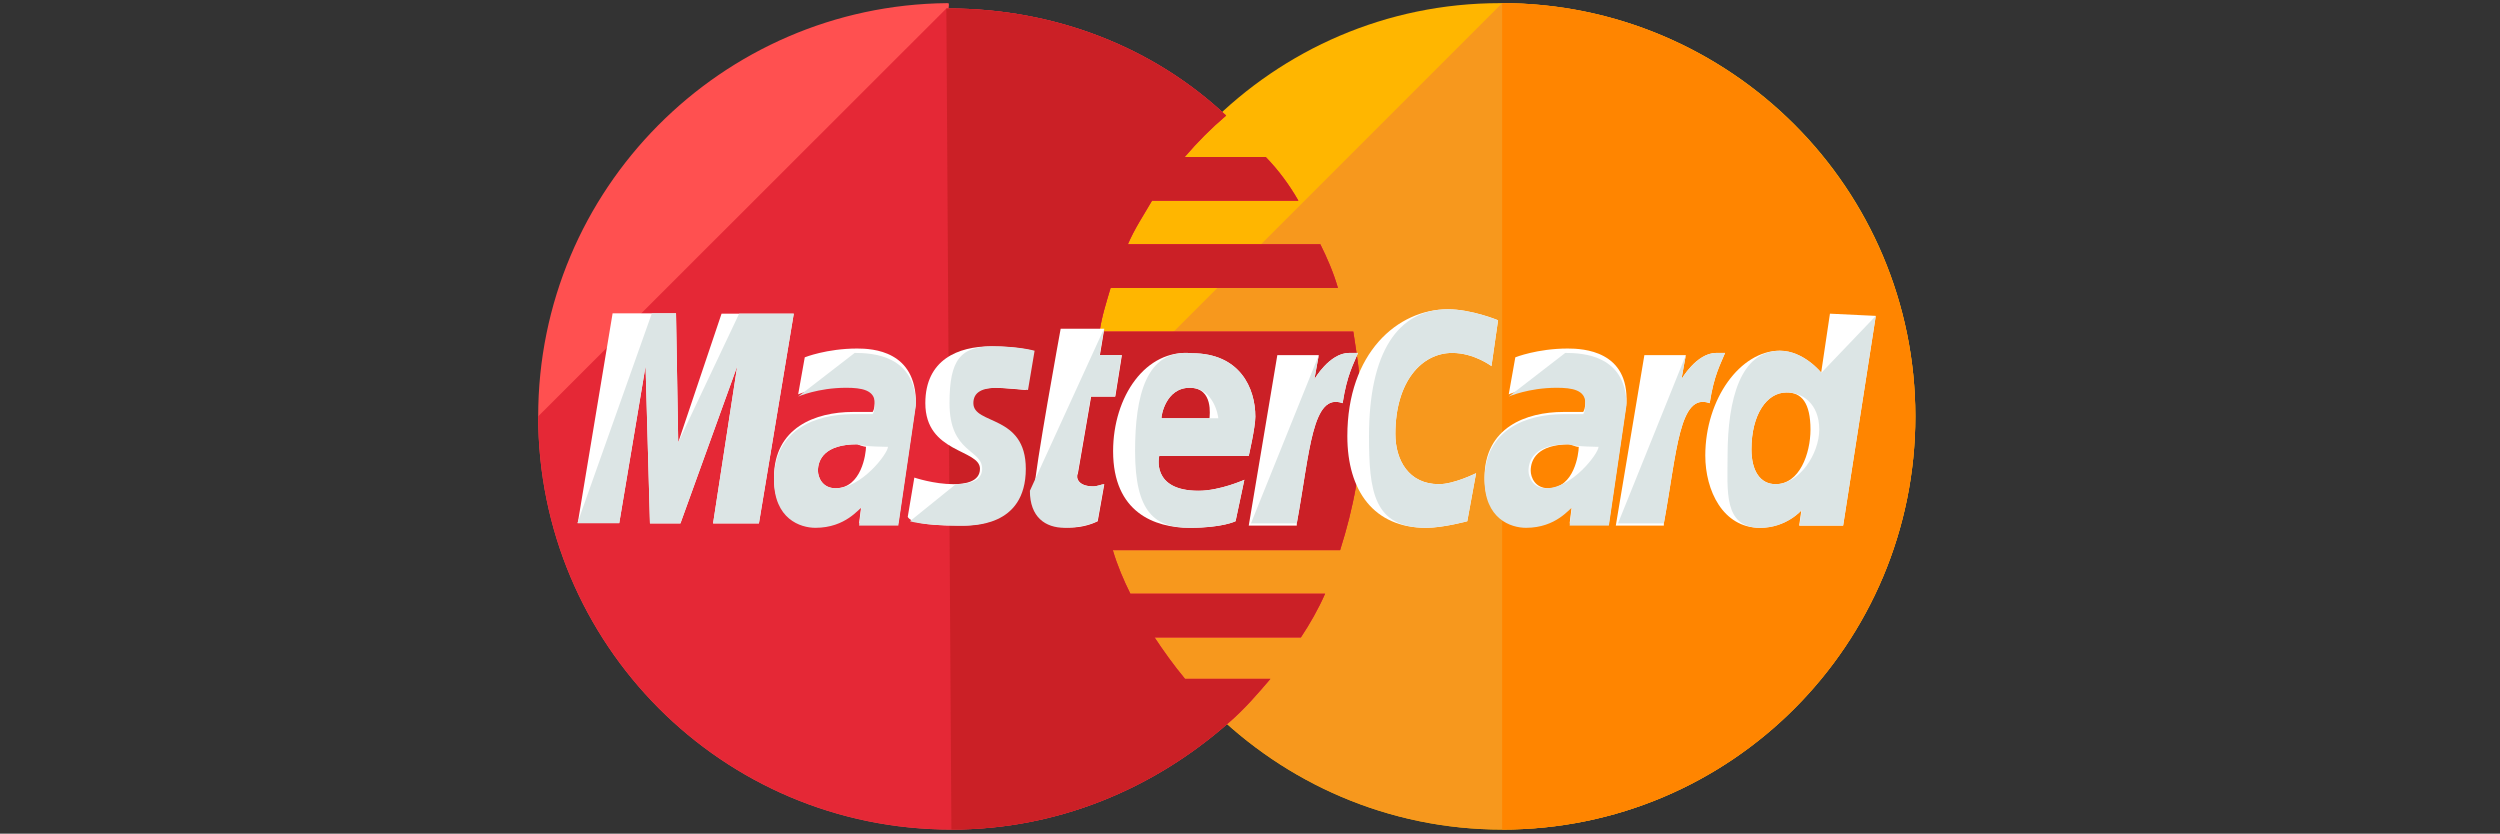<?xml version="1.0" encoding="utf-8"?>
<!-- Generator: Adobe Illustrator 23.0.0, SVG Export Plug-In . SVG Version: 6.00 Build 0)  -->
<svg version="1.1" id="Layer_1" xmlns="http://www.w3.org/2000/svg" xmlns:xlink="http://www.w3.org/1999/xlink" x="0px" y="0px"
	 viewBox="0 0 796.2 265.5" style="enable-background:new 0 0 796.2 265.5;" xml:space="preserve">
<rect x="0" y="0" width="796.2" height="265.5" fill="#333333" stroke="none"/>
<style type="text/css">
	.st0{fill:#FFB600;}
	.st1{fill:#F7981D;}
	.st2{fill:#FF8500;}
	.st3{fill:#FF5050;}
	.st4{fill:#E52836;}
	.st5{fill:#CB2026;}
	.st6{fill:#FFFFFF;}
	.st7{fill:#DCE5E5;}
</style>
<g>
	<path class="st0" d="M610,132.6c0,72.4-58.5,131.6-131.6,131.6c-72.4,0-131.6-59.2-131.6-131.6l0,0C346.8,60.2,405.3,1,477.7,1
		C551.5,1,610,60.2,610,132.6L610,132.6z"/>
	<path class="st1" d="M478.4,1C550.8,1,610,60.2,610,132.6l0,0c0,72.4-58.5,131.6-131.6,131.6c-72.4,0-131.6-59.2-131.6-131.6"/>
	<path class="st2" d="M478.4,1C550.8,1,610,60.2,610,132.6l0,0c0,72.4-58.5,131.6-131.6,131.6"/>
	<path class="st3" d="M301.6,1c-71.7,0.7-130.2,59.2-130.2,131.6S229.9,264.2,303,264.2c34.1,0,64.7-13.2,88.4-34.1l0,0l0,0
		c4.9-4.2,9.1-9.1,13.2-13.9h-27.2c-3.5-4.2-7-9.1-9.7-13.2h46.6c2.8-4.2,5.6-9.1,7.7-13.9h-62c-2.1-4.2-4.2-9.1-5.6-13.9h72.4
		c4.2-13.2,7-27.2,7-41.8c0-9.7-1.4-18.8-2.8-27.8h-80.8c0.7-4.9,2.1-9.1,3.5-13.9h72.4c-1.4-4.9-3.5-9.7-5.6-13.9h-61.3
		c2.1-4.9,4.9-9.1,7.7-13.9h46.6c-2.8-4.9-6.3-9.7-10.4-13.9h-25.8c4.2-4.9,8.4-9.1,13.2-13.2c-23-21.6-54.3-34.1-88.4-34.1
		C302.3,1,302.3,1,301.6,1z"/>
	<path class="st4" d="M171.4,132.6c0,72.4,58.5,131.6,131.6,131.6c34.1,0,64.7-13.2,88.4-34.1l0,0l0,0c4.9-4.2,9.1-9.1,13.2-13.9
		h-27.2c-3.5-4.2-7-9.1-9.7-13.2h46.6c2.8-4.2,5.6-9.1,7.7-13.9h-62c-2.1-4.2-4.2-9.1-5.6-13.9h72.4c4.2-13.2,7-27.2,7-41.8
		c0-9.7-1.4-18.8-2.8-27.8h-80.8c0.7-4.9,2.1-9.1,3.5-13.9h72.4c-1.4-4.9-3.5-9.7-5.6-13.9h-61.3c2.1-4.9,4.9-9.1,7.7-13.9h46.6
		c-2.8-4.9-6.3-9.7-10.4-13.9h-25.8c4.2-4.9,8.4-9.1,13.2-13.2c-23-21.6-54.3-34.1-88.4-34.1h-0.7"/>
	<path class="st5" d="M303,264.2c34.1,0,64.7-13.2,88.4-34.1l0,0l0,0c4.9-4.2,9.1-9.1,13.2-13.9h-27.2c-3.5-4.2-7-9.1-9.7-13.2h46.6
		c2.8-4.2,5.6-9.1,7.7-13.9h-62c-2.1-4.2-4.2-9.1-5.6-13.9h72.4c4.2-13.2,7-27.2,7-41.8c0-9.7-1.4-18.8-2.8-27.8h-80.8
		c0.7-4.9,2.1-9.1,3.5-13.9h72.4c-1.4-4.9-3.5-9.7-5.6-13.9h-61.3c2.1-4.9,4.9-9.1,7.7-13.9h46.6c-2.8-4.9-6.3-9.7-10.4-13.9h-25.8
		c4.2-4.9,8.4-9.1,13.2-13.2c-23-21.6-54.3-34.1-88.4-34.1h-0.7"/>
	<g>
		<path class="st6" d="M349.6,166l2.1-11.8c-0.7,0-2.1,0.7-3.5,0.7c-4.9,0-5.6-2.8-4.9-4.2l4.2-24.4h7.7l2.1-13.2h-7l1.4-8.4h-13.9
			c0,0-8.4,45.9-8.4,51.5c0,8.4,4.9,11.8,11.1,11.8C344.8,168.1,348.2,166.7,349.6,166z"/>
		<path class="st6" d="M354.5,143.7c0,19.5,13.2,24.4,24.4,24.4c10.4,0,14.6-2.1,14.6-2.1l2.8-13.2c0,0-7.7,3.5-14.6,3.5
			c-15.3,0-12.5-11.1-12.5-11.1h28.5c0,0,2.1-9.1,2.1-12.5c0-9.1-4.9-20.2-20.2-20.2C364.9,111,354.5,126.3,354.5,143.7z
			 M378.9,123.5c7.7,0,6.3,9.1,6.3,9.7h-15.3C369.8,132.6,371.2,123.5,378.9,123.5z"/>
		<path class="st6" d="M467.3,166l2.8-15.3c0,0-7,3.5-11.8,3.5c-9.7,0-13.9-7.7-13.9-16c0-16.7,8.4-25.8,18.1-25.8
			c7,0,12.5,4.2,12.5,4.2l2.1-14.6c0,0-8.4-3.5-16-3.5c-16,0-32,13.9-32,40.4c0,17.4,8.4,29.2,25.1,29.2
			C459.6,168.1,467.3,166,467.3,166z"/>
		<path class="st6" d="M273,111c-9.7,0-16.7,2.8-16.7,2.8l-2.1,11.8c0,0,6.3-2.8,15.3-2.8c4.9,0,9.1,0.7,9.1,4.9
			c0,2.8-0.7,3.5-0.7,3.5s-4.2,0-6.3,0c-11.8,0-25.1,4.9-25.1,20.9c0,12.5,8.4,15.3,13.2,15.3c9.7,0,13.9-6.3,14.6-6.3l-0.7,5.6
			h12.5l5.6-38.3C291.8,111.7,277.9,111,273,111z M275.8,142.3c0,2.1-1.4,13.2-9.7,13.2c-4.2,0-5.6-3.5-5.6-5.6
			c0-3.5,2.1-8.4,12.5-8.4C275.1,142.3,275.8,142.3,275.8,142.3z"/>
		<path class="st6" d="M305.1,167.4c3.5,0,20.9,0.7,20.9-18.1c0-17.4-16.7-13.9-16.7-20.9c0-3.5,2.8-4.9,7.7-4.9
			c2.1,0,9.7,0.7,9.7,0.7l2.1-12.5c0,0-4.9-1.4-13.2-1.4c-10.4,0-20.9,4.2-20.9,18.1c0,16,17.4,14.6,17.4,20.9
			c0,4.2-4.9,4.9-8.4,4.9c-6.3,0-12.5-2.1-12.5-2.1l-2.1,12.5C289.8,166,293.2,167.4,305.1,167.4z"/>
		<path class="st6" d="M582.8,99.9l-2.8,18.8c0,0-5.6-7-13.2-7c-12.5,0-23.7,15.3-23.7,33.4c0,11.1,5.6,23,17.4,23
			c8.4,0,13.2-5.6,13.2-5.6l-0.7,4.9H587l10.4-66.8L582.8,99.9z M576.6,136.8c0,7.7-3.5,17.4-11.1,17.4c-4.9,0-7.7-4.2-7.7-11.1
			c0-11.1,4.9-18.1,11.1-18.1C573.8,124.9,576.6,128.4,576.6,136.8z"/>
		<path class="st6" d="M197.2,166.7l8.4-50.1l1.4,50.1h9.7l18.1-50.1l-7.7,50.1h14.6l11.1-66.8h-23L216,140.9l-0.7-41.1h-20.2
			l-11.1,66.8H197.2z"/>
		<path class="st6" d="M413,166.7c4.2-23,4.9-41.8,14.6-38.3c1.4-9.1,3.5-12.5,4.9-16c0,0-0.7,0-2.8,0c-6.3,0-11.1,8.4-11.1,8.4
			l1.4-7.7h-13.2l-9.1,54.3H413V166.7z"/>
		<path class="st6" d="M499.3,111c-9.7,0-16.7,2.8-16.7,2.8l-2.1,11.8c0,0,6.3-2.8,15.3-2.8c4.9,0,9.1,0.7,9.1,4.9
			c0,2.8-0.7,3.5-0.7,3.5s-4.2,0-6.3,0c-11.8,0-25.1,4.9-25.1,20.9c0,12.5,8.4,15.3,13.2,15.3c9.7,0,13.9-6.3,14.6-6.3l-0.7,5.6
			h12.5l5.6-38.3C518.8,111.7,504.2,111,499.3,111z M502.8,142.3c0,2.1-1.4,13.2-9.7,13.2c-4.2,0-5.6-3.5-5.6-5.6
			c0-3.5,2.1-8.4,12.5-8.4C502.1,142.3,502.1,142.3,502.8,142.3z"/>
		<path class="st6" d="M529.9,166.7c4.2-23,4.9-41.8,14.6-38.3c1.4-9.1,3.5-12.5,4.9-16c0,0-0.7,0-2.8,0c-6.3,0-11.1,8.4-11.1,8.4
			l1.4-7.7h-13.2l-9.1,54.3h15.3V166.7z"/>
	</g>
	<g>
		<path class="st7" d="M328,156.3c0,8.4,4.9,11.8,11.1,11.8c4.9,0,9.1-1.4,10.4-2.1l2.1-11.8c-0.7,0-2.1,0.7-3.5,0.7
			c-4.9,0-5.6-2.8-4.9-4.2l4.2-24.4h7.7l2.1-13.2h-7l1.4-8.4"/>
		<path class="st7" d="M361.5,143.7c0,19.5,6.3,24.4,17.4,24.4c10.4,0,14.6-2.1,14.6-2.1l2.8-13.2c0,0-7.7,3.5-14.6,3.5
			c-15.3,0-12.5-11.1-12.5-11.1h28.5c0,0,2.1-9.1,2.1-12.5c0-9.1-4.9-20.2-20.2-20.2C364.9,111,361.5,126.3,361.5,143.7z
			 M378.9,123.5c7.7,0,9.1,9.1,9.1,9.7h-18.1C369.8,132.6,371.2,123.5,378.9,123.5z"/>
		<path class="st7" d="M467.3,166l2.8-15.3c0,0-7,3.5-11.8,3.5c-9.7,0-13.9-7.7-13.9-16c0-16.7,8.4-25.8,18.1-25.8
			c7,0,12.5,4.2,12.5,4.2l2.1-14.6c0,0-8.4-3.5-16-3.5c-16,0-25.1,13.9-25.1,40.4c0,17.4,1.4,29.2,18.1,29.2
			C459.6,168.1,467.3,166,467.3,166z"/>
		<path class="st7" d="M254.2,126.3c0,0,6.3-2.8,15.3-2.8c4.9,0,9.1,0.7,9.1,4.9c0,2.8-0.7,3.5-0.7,3.5s-4.2,0-6.3,0
			c-11.8,0-25.1,4.9-25.1,20.9c0,12.5,8.4,15.3,13.2,15.3c9.7,0,13.9-6.3,14.6-6.3l-0.7,5.6h12.5l5.6-38.3c0-16-13.9-16.7-19.5-16.7
			 M282.8,142.3c0,2.1-8.4,13.2-16.7,13.2c-4.2,0-5.6-3.5-5.6-5.6c0-3.5,2.1-8.4,12.5-8.4C275.1,142.3,282.8,142.3,282.8,142.3z"/>
		<path class="st7" d="M289.8,166c0,0,4.2,1.4,16,1.4c3.5,0,20.9,0.7,20.9-18.1c0-17.4-16.7-13.9-16.7-20.9c0-3.5,2.8-4.9,7.7-4.9
			c2.1,0,9.7,0.7,9.7,0.7l2.1-12.5c0,0-4.9-1.4-13.2-1.4c-10.4,0-13.9,4.2-13.9,18.1c0,16,10.4,14.6,10.4,20.9
			c0,4.2-4.9,4.9-8.4,4.9"/>
		<path class="st7" d="M580.1,118.7c0,0-5.6-7-13.2-7c-12.5,0-16.7,15.3-16.7,33.4c0,11.1-1.4,23,10.4,23c8.4,0,13.2-5.6,13.2-5.6
			l-0.7,4.9H587l10.4-66.8 M579.4,136.8c0,7.7-6.3,17.4-13.9,17.4c-4.9,0-7.7-4.2-7.7-11.1c0-11.1,4.9-18.1,11.1-18.1
			C573.8,124.9,579.4,128.4,579.4,136.8z"/>
		<path class="st7" d="M197.2,166.7l8.4-50.1l1.4,50.1h9.7l18.1-50.1l-7.7,50.1h14.6l11.1-66.8h-17.4L216,140.9l-0.7-41.1h-7.7
			l-23.7,66.8H197.2z"/>
		<path class="st7" d="M398.4,166.7H413c4.2-23,4.9-41.8,14.6-38.3c1.4-9.1,3.5-12.5,4.9-16c0,0-0.7,0-2.8,0
			c-6.3,0-11.1,8.4-11.1,8.4l1.4-7.7"/>
		<path class="st7" d="M480.5,126.3c0,0,6.3-2.8,15.3-2.8c4.9,0,9.1,0.7,9.1,4.9c0,2.8-0.7,3.5-0.7,3.5s-4.2,0-6.3,0
			c-11.8,0-25.1,4.9-25.1,20.9c0,12.5,8.4,15.3,13.2,15.3c9.7,0,13.9-6.3,14.6-6.3l-0.7,5.6h12.5l5.6-38.3c0-16-13.9-16.7-19.5-16.7
			 M509.1,142.3c0,2.1-8.4,13.2-16.7,13.2c-4.2,0-5.6-3.5-5.6-5.6c0-3.5,2.1-8.4,12.5-8.4C502.1,142.3,509.1,142.3,509.1,142.3z"/>
		<path class="st7" d="M515.3,166.7h14.6c4.2-23,4.9-41.8,14.6-38.3c1.4-9.1,3.5-12.5,4.9-16c0,0-0.7,0-2.8,0
			c-6.3,0-11.1,8.4-11.1,8.4l1.4-7.7"/>
	</g>
</g>
</svg>
